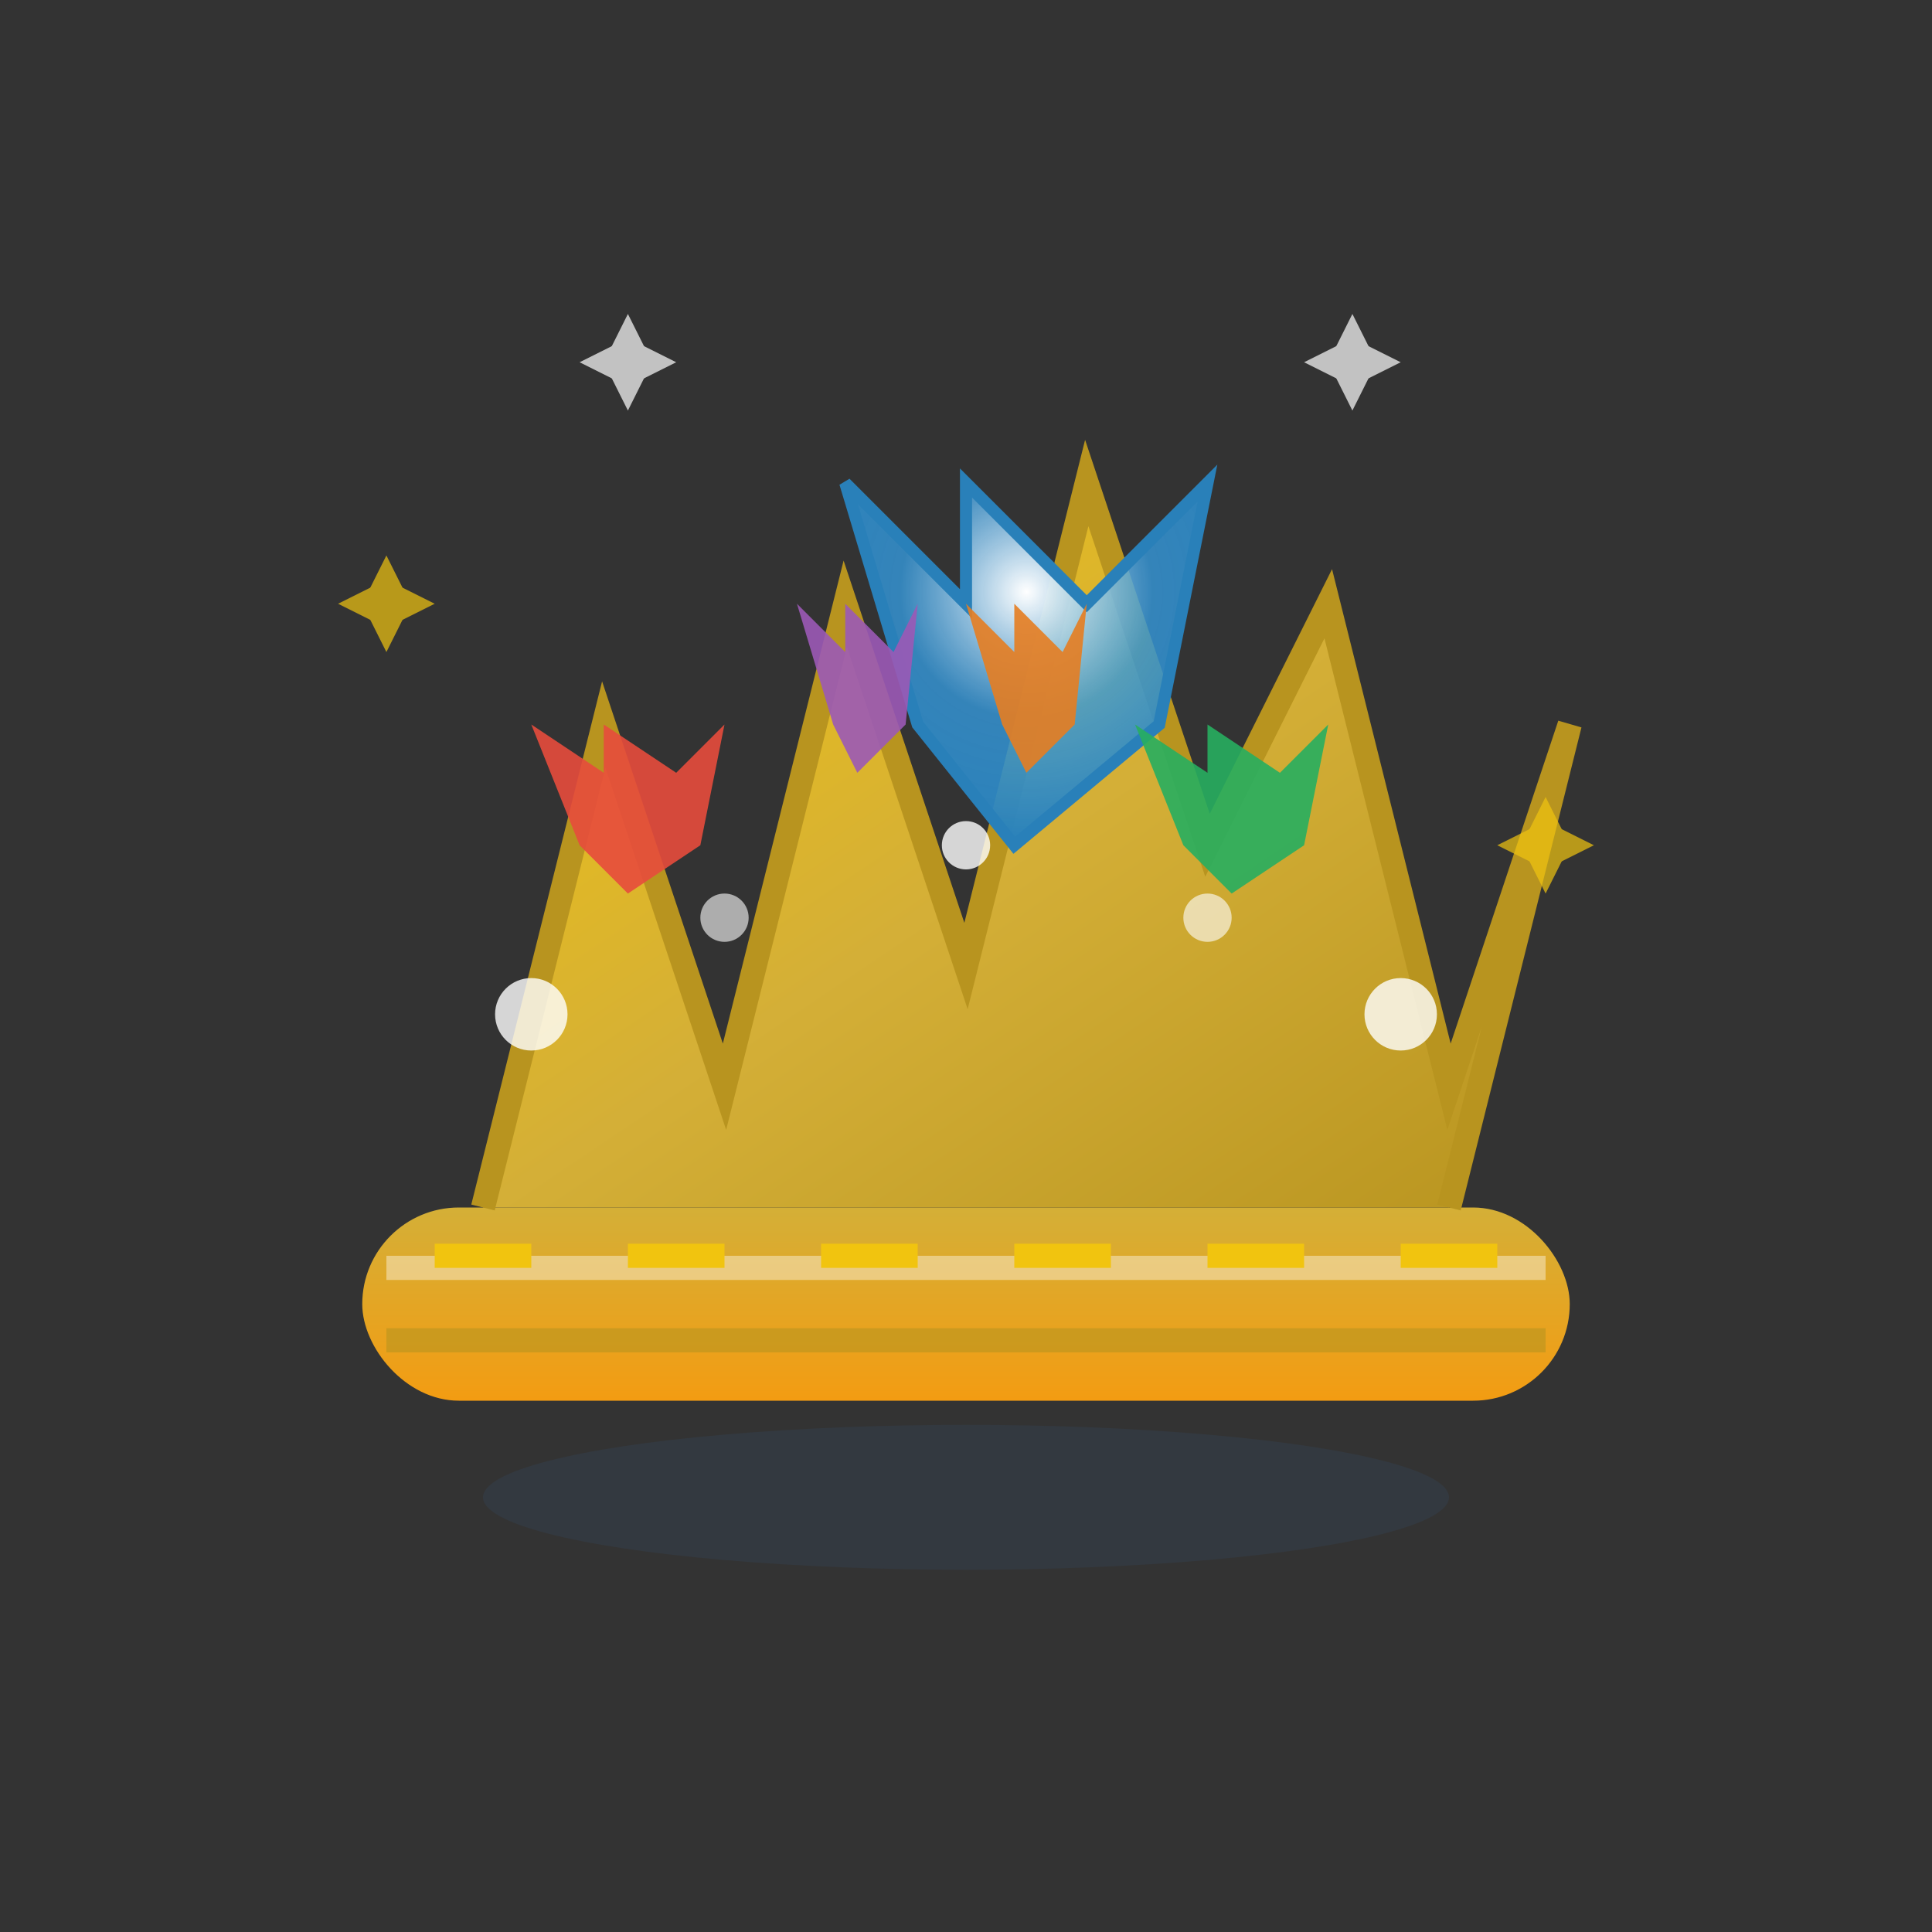 <svg width="80" height="80" viewBox="0 0 80 80" fill="none" xmlns="http://www.w3.org/2000/svg">
  <rect x="0" y="0" width="80" height="80" fill="#333333" stroke="none"/>
  <defs>
    <linearGradient id="crownGradient" x1="0%" y1="0%" x2="100%" y2="100%">
      <stop offset="0%" style="stop-color:#f1c40f;stop-opacity:1" />
      <stop offset="50%" style="stop-color:#d4af37;stop-opacity:1" />
      <stop offset="100%" style="stop-color:#b8941f;stop-opacity:1" />
    </linearGradient>
    <radialGradient id="gemGradient" cx="50%" cy="30%" r="70%">
      <stop offset="0%" style="stop-color:#fff;stop-opacity:1" />
      <stop offset="50%" style="stop-color:#3498db;stop-opacity:0.8" />
      <stop offset="100%" style="stop-color:#2980b9;stop-opacity:1" />
    </radialGradient>
    <linearGradient id="baseGradient" x1="0%" y1="0%" x2="0%" y2="100%">
      <stop offset="0%" style="stop-color:#d4af37;stop-opacity:1" />
      <stop offset="100%" style="stop-color:#f39c12;stop-opacity:1" />
    </linearGradient>
  </defs>
  
  <!-- Crown base -->
  <rect x="15" y="50" width="50" height="8" fill="url(#baseGradient)" rx="4"/>
  
  <!-- Crown band detail -->
  <rect x="16" y="52" width="48" height="1" fill="#fff" opacity="0.4"/>
  <rect x="16" y="55" width="48" height="1" fill="#b8941f" opacity="0.6"/>
  
  <!-- Crown points -->
  <path d="M20 50 L25 30 L30 45 L35 25 L40 40 L45 20 L50 35 L55 25 L60 45 L65 30 L60 50" 
        fill="url(#crownGradient)" stroke="#b8941f" stroke-width="1"/>
  
  <!-- Central gem -->
  <path d="M40 20 L45 25 L50 20 L48 30 L42 35 L38 30 L35 20 L40 25 Z" 
        fill="url(#gemGradient)" stroke="#2980b9" stroke-width="0.5"/>
  
  <!-- Side gems -->
  <path d="M25 30 L28 32 L30 30 L29 35 L26 37 L24 35 L22 30 L25 32 Z" 
        fill="#e74c3c" opacity="0.9"/>
  
  <path d="M50 30 L53 32 L55 30 L54 35 L51 37 L49 35 L47 30 L50 32 Z" 
        fill="#27ae60" opacity="0.9"/>
  
  <path d="M35 25 L37 27 L38 25 L37.5 30 L35.5 32 L34.5 30 L33 25 L35 27 Z" 
        fill="#9b59b6" opacity="0.9"/>
  
  <path d="M42 25 L44 27 L45 25 L44.5 30 L42.5 32 L41.5 30 L40 25 L42 27 Z" 
        fill="#e67e22" opacity="0.9"/>
  
  <!-- Decorative elements on crown -->
  <circle cx="22" cy="42" r="1.5" fill="#fff" opacity="0.8"/>
  <circle cx="30" cy="38" r="1" fill="#fff" opacity="0.6"/>
  <circle cx="40" cy="35" r="1" fill="#fff" opacity="0.8"/>
  <circle cx="50" cy="38" r="1" fill="#fff" opacity="0.6"/>
  <circle cx="58" cy="42" r="1.5" fill="#fff" opacity="0.8"/>
  
  <!-- Crown patterns -->
  <path d="M18 52 L22 52" stroke="#f1c40f" stroke-width="1"/>
  <path d="M26 52 L30 52" stroke="#f1c40f" stroke-width="1"/>
  <path d="M34 52 L38 52" stroke="#f1c40f" stroke-width="1"/>
  <path d="M42 52 L46 52" stroke="#f1c40f" stroke-width="1"/>
  <path d="M50 52 L54 52" stroke="#f1c40f" stroke-width="1"/>
  <path d="M58 52 L62 52" stroke="#f1c40f" stroke-width="1"/>
  
  <!-- Luxury sparkles -->
  <g opacity="0.7">
    <path d="M15 25 L16 23 L17 25 L16 27 Z" fill="#f1c40f"/>
    <path d="M16 24 L14 25 L16 26 L18 25 Z" fill="#f1c40f"/>
    
    <path d="M63 35 L64 33 L65 35 L64 37 Z" fill="#f1c40f"/>
    <path d="M64 34 L62 35 L64 36 L66 35 Z" fill="#f1c40f"/>
    
    <path d="M25 15 L26 13 L27 15 L26 17 Z" fill="#fff"/>
    <path d="M26 14 L24 15 L26 16 L28 15 Z" fill="#fff"/>
    
    <path d="M55 15 L56 13 L57 15 L56 17 Z" fill="#fff"/>
    <path d="M56 14 L54 15 L56 16 L58 15 Z" fill="#fff"/>
  </g>
  
  <!-- Shadow/base -->
  <ellipse cx="40" cy="62" rx="20" ry="3" fill="#34495e" opacity="0.3"/>
</svg>
